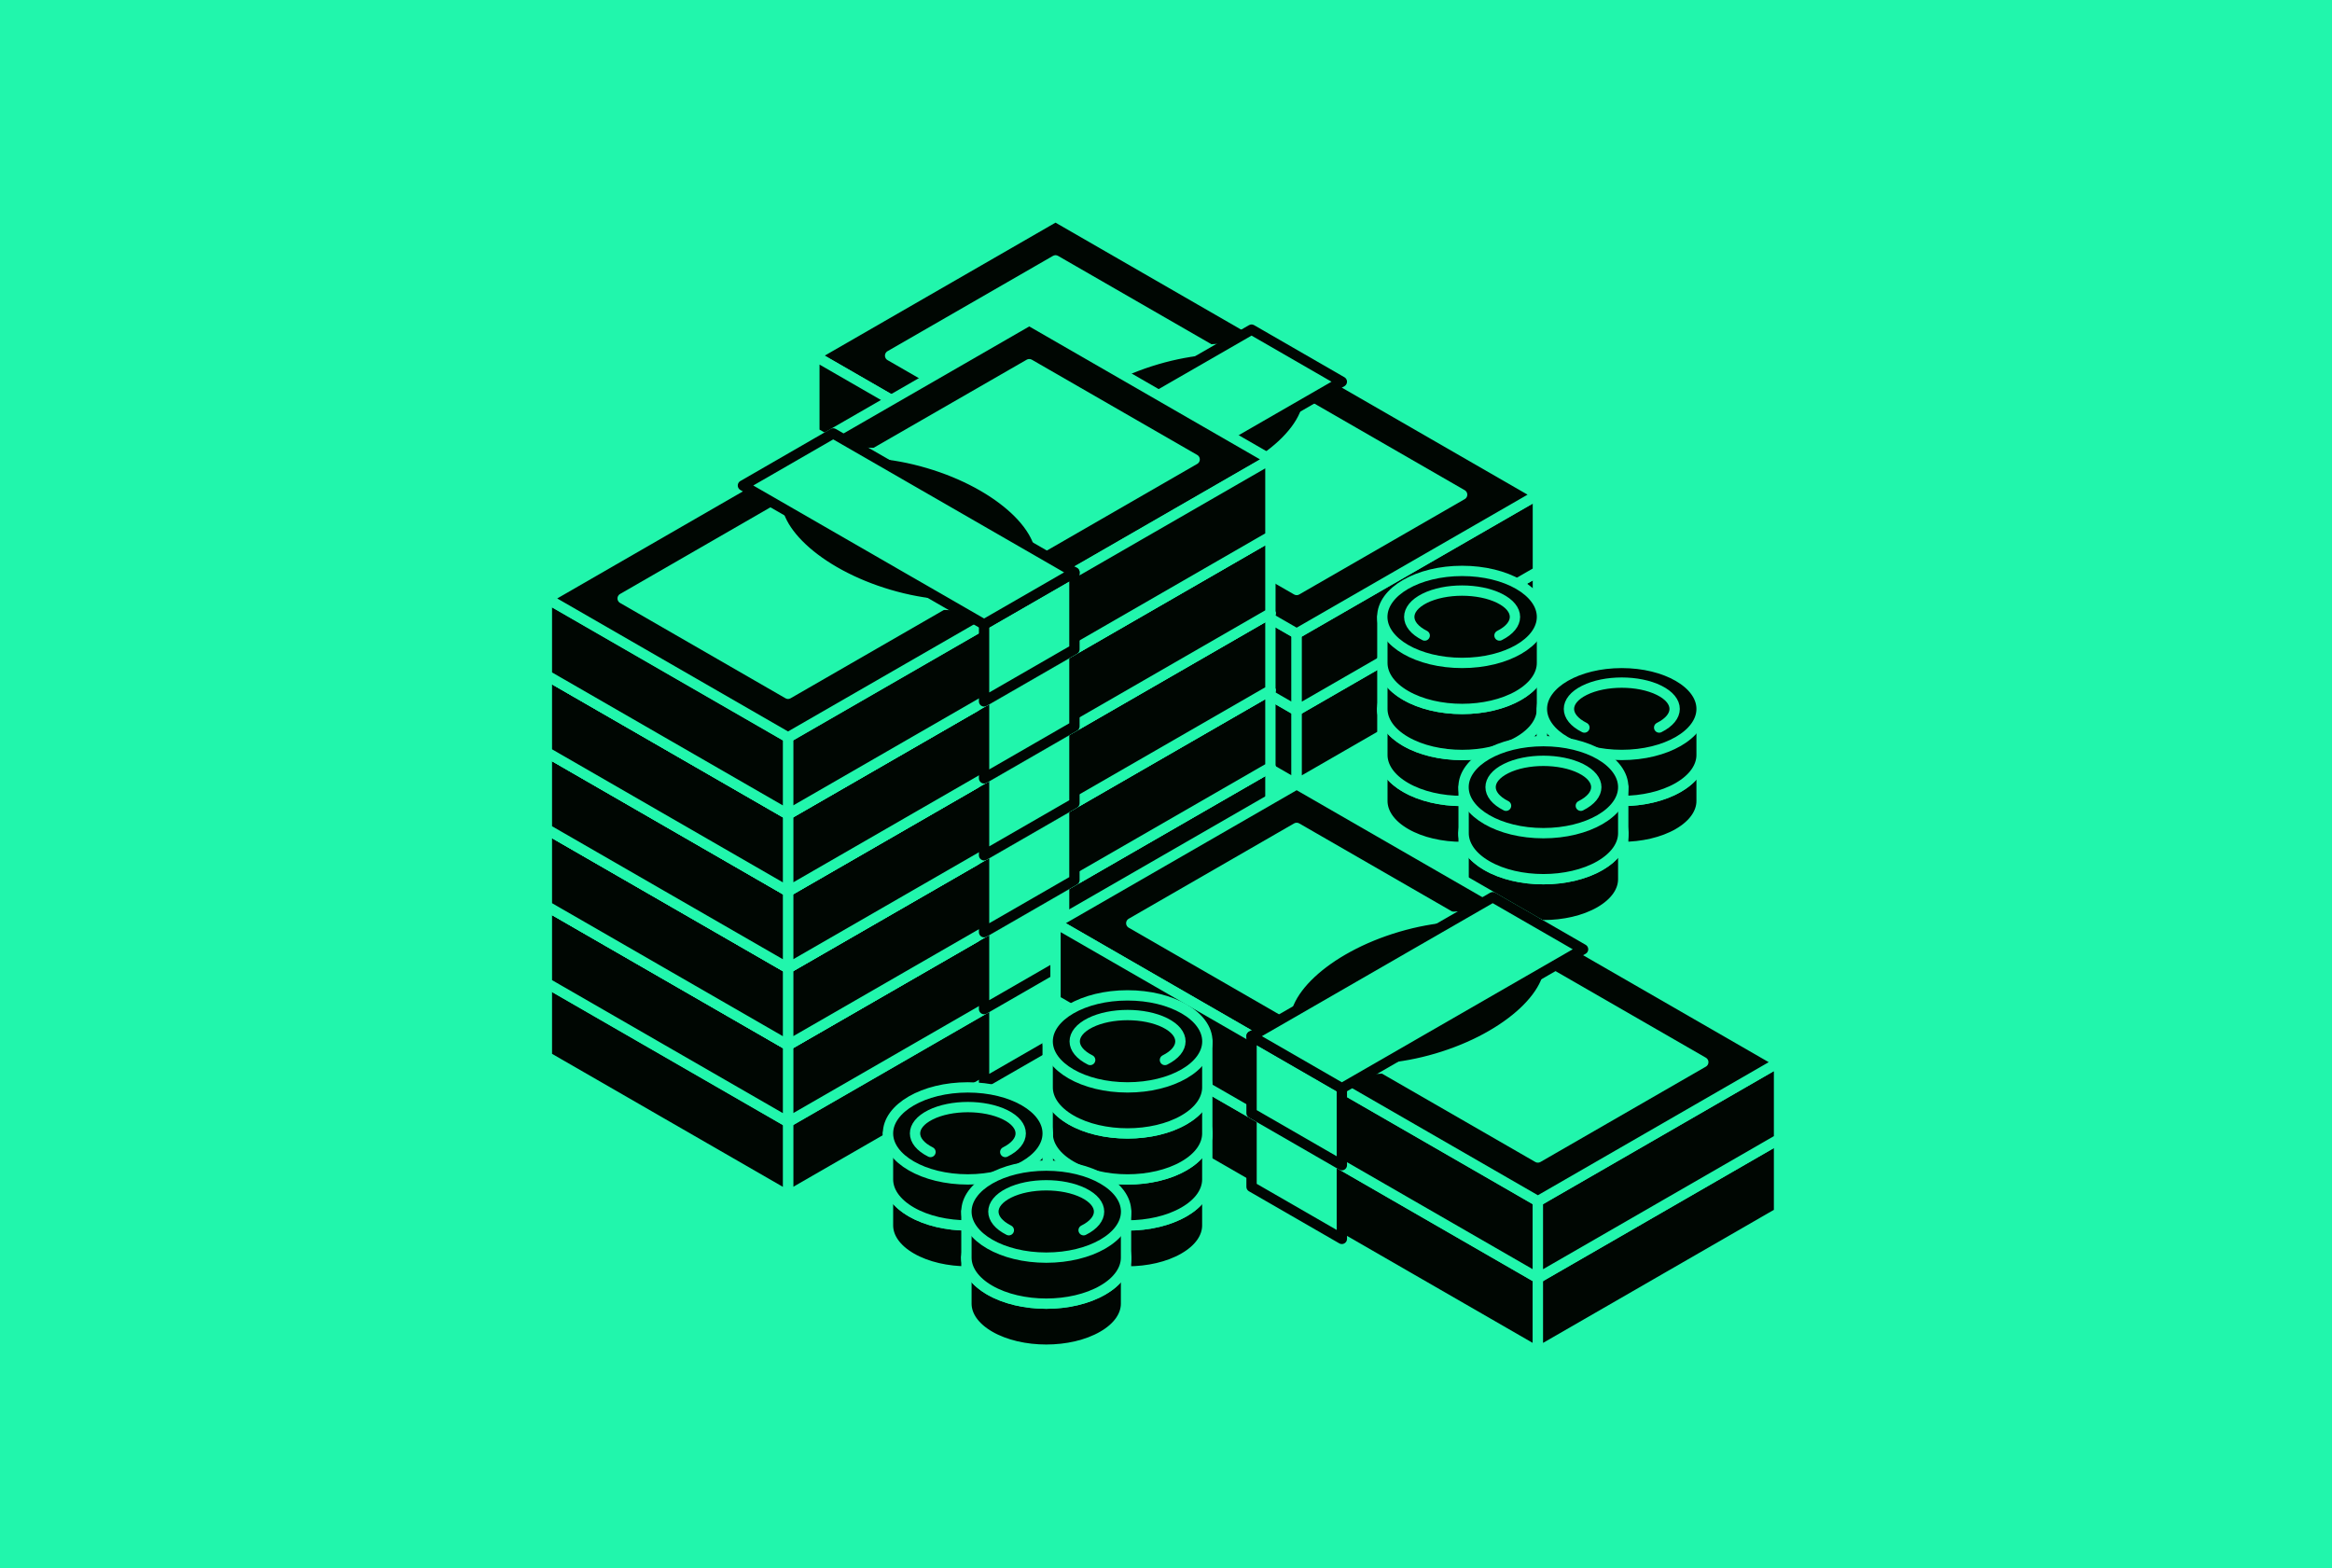 <svg width="226" height="152" viewBox="0 0 226 152" fill="none" xmlns="http://www.w3.org/2000/svg">
<rect width="226" height="152" fill="#21F6AC"/>
<path d="M78.922 49.067L102.293 35.6L149.04 62.533L125.663 76.007L78.922 49.067Z" fill="#000602" stroke="#21F6AC" stroke-linecap="round" stroke-linejoin="round"/>
<path d="M78.922 41.61L102.293 28.143L149.04 55.083L125.663 68.549L78.922 41.61Z" fill="#000602" stroke="#21F6AC" stroke-linecap="round" stroke-linejoin="round"/>
<path d="M78.922 41.61V49.067L125.663 76.007V68.549L78.922 41.61Z" fill="#000602" stroke="#21F6AC" stroke-linecap="round" stroke-linejoin="round"/>
<path d="M125.663 68.549V76.006L149.04 62.533V55.083L125.663 68.549Z" fill="#000602" stroke="#21F6AC" stroke-linecap="round" stroke-linejoin="round"/>
<path d="M86.263 41.61L102.293 32.37L118.322 41.61L102.293 50.849L86.263 41.61Z" fill="#000602" stroke="#21F6AC" stroke-linecap="round" stroke-linejoin="round"/>
<path d="M102.293 55.083L125.663 41.61L149.04 55.083L125.663 68.549L102.293 55.083Z" fill="#000602" stroke="#21F6AC" stroke-linecap="round" stroke-linejoin="round"/>
<path d="M109.633 55.083L125.663 45.843L141.699 55.083L125.663 64.316L109.633 55.083Z" fill="#000602" stroke="#21F6AC" stroke-linecap="round" stroke-linejoin="round"/>
<path d="M115.86 54.725C122.866 52.663 127.701 48.135 126.66 44.611C125.619 41.088 119.096 39.903 112.091 41.965C105.085 44.027 100.25 48.555 101.291 52.079C102.332 55.602 108.855 56.787 115.86 54.725Z" fill="#000602" stroke="#21F6AC" stroke-linecap="round" stroke-linejoin="round"/>
<path d="M97.914 52.556V60.013L106.671 65.06V57.603L97.914 52.556Z" fill="#000602" stroke="#21F6AC" stroke-linecap="round" stroke-linejoin="round"/>
<path d="M97.914 52.556L121.291 39.09L130.041 44.136L106.671 57.603L97.914 52.556Z" fill="#000602" stroke="#21F6AC" stroke-linecap="round" stroke-linejoin="round"/>
<path d="M78.922 41.924L102.293 28.457L149.04 55.39L125.663 68.864L78.922 41.924Z" fill="#000602" stroke="#21F6AC" stroke-linecap="round" stroke-linejoin="round"/>
<path d="M78.922 34.467L102.293 21L149.04 47.94L125.663 61.406L78.922 34.467Z" fill="#000602" stroke="#21F6AC" stroke-linecap="round" stroke-linejoin="round"/>
<path d="M78.922 34.467V41.924L125.663 68.864V61.407L78.922 34.467Z" fill="#000602" stroke="#21F6AC" stroke-linecap="round" stroke-linejoin="round"/>
<path d="M125.663 61.407V68.864L149.04 55.39V47.94L125.663 61.407Z" fill="#000602" stroke="#21F6AC" stroke-linecap="round" stroke-linejoin="round"/>
<path d="M86.263 34.467L102.293 25.234L118.322 34.467L102.293 43.706L86.263 34.467Z" fill="#21F6AC" stroke="#21F6AC" stroke-linecap="round" stroke-linejoin="round"/>
<path d="M102.293 47.94L125.663 34.467L149.04 47.94L125.663 61.407L102.293 47.94Z" fill="#000602" stroke="#21F6AC" stroke-linecap="round" stroke-linejoin="round"/>
<path d="M109.634 47.94L125.663 38.7L141.699 47.94L125.663 57.179L109.634 47.94Z" fill="#21F6AC" stroke="#21F6AC" stroke-linecap="round" stroke-linejoin="round"/>
<path d="M115.863 47.586C122.869 45.524 127.704 40.996 126.663 37.473C125.622 33.95 119.099 32.765 112.094 34.827C105.088 36.889 100.253 41.417 101.294 44.94C102.335 48.464 108.858 49.648 115.863 47.586Z" fill="#000602" stroke="#21F6AC" stroke-linecap="round" stroke-linejoin="round"/>
<path d="M97.914 45.413V52.87L106.671 57.917V50.46L97.914 45.413Z" fill="#000602" stroke="#21F6AC" stroke-linecap="round" stroke-linejoin="round"/>
<path d="M97.914 45.413L121.291 31.947L130.041 36.993L106.671 50.46L97.914 45.413Z" fill="#21F6AC" stroke="#000602" stroke-linecap="round" stroke-linejoin="round"/>
<path d="M149.437 73.166V77.625C149.437 78.765 148.684 79.906 147.172 80.78C144.149 82.521 139.25 82.521 136.233 80.78C134.721 79.913 133.969 78.765 133.969 77.625V73.166H149.444H149.437Z" fill="#000602" stroke="#21F6AC" stroke-linecap="round" stroke-linejoin="round"/>
<path d="M141.699 77.625C145.973 77.625 149.437 75.629 149.437 73.166C149.437 70.703 145.973 68.707 141.699 68.707C137.426 68.707 133.962 70.703 133.962 73.166C133.962 75.629 137.426 77.625 141.699 77.625Z" fill="#000602" stroke="#21F6AC" stroke-linecap="round" stroke-linejoin="round"/>
<path d="M138.073 74.962C136.076 73.965 136.076 72.353 138.073 71.356C140.071 70.359 143.314 70.359 145.319 71.356C147.323 72.353 147.316 73.965 145.319 74.962" fill="#000602"/>
<path d="M138.073 74.962C136.076 73.965 136.076 72.353 138.073 71.356C140.071 70.359 143.314 70.359 145.319 71.356C147.323 72.353 147.316 73.965 145.319 74.962" stroke="#21F6AC" stroke-linecap="round" stroke-linejoin="round"/>
<path d="M149.437 68.707V73.166C149.437 74.306 148.684 75.447 147.172 76.321C144.149 78.062 139.25 78.062 136.233 76.321C134.721 75.454 133.969 74.306 133.969 73.166V68.707H149.444H149.437Z" fill="#000602" stroke="#21F6AC" stroke-linecap="round" stroke-linejoin="round"/>
<path d="M141.699 73.166C145.973 73.166 149.437 71.169 149.437 68.706C149.437 66.243 145.973 64.247 141.699 64.247C137.426 64.247 133.962 66.243 133.962 68.706C133.962 71.169 137.426 73.166 141.699 73.166Z" fill="#000602" stroke="#21F6AC" stroke-linecap="round" stroke-linejoin="round"/>
<path d="M138.073 70.509C136.076 69.512 136.076 67.9 138.073 66.903C140.071 65.906 143.314 65.906 145.319 66.903C147.323 67.9 147.316 69.512 145.319 70.509" fill="#000602"/>
<path d="M138.073 70.509C136.076 69.512 136.076 67.9 138.073 66.903C140.071 65.906 143.314 65.906 145.319 66.903C147.323 67.9 147.316 69.512 145.319 70.509" stroke="#21F6AC" stroke-linecap="round" stroke-linejoin="round"/>
<path d="M149.437 64.247V68.707C149.437 69.847 148.684 70.987 147.172 71.862C144.149 73.603 139.25 73.603 136.233 71.862C134.721 70.994 133.969 69.847 133.969 68.707V64.247H149.444H149.437Z" fill="#000602" stroke="#21F6AC" stroke-linecap="round" stroke-linejoin="round"/>
<path d="M141.699 68.707C145.973 68.707 149.437 66.71 149.437 64.247C149.437 61.785 145.973 59.788 141.699 59.788C137.426 59.788 133.962 61.785 133.962 64.247C133.962 66.71 137.426 68.707 141.699 68.707Z" fill="#000602" stroke="#21F6AC" stroke-linecap="round" stroke-linejoin="round"/>
<path d="M138.073 66.05C136.076 65.053 136.076 63.442 138.073 62.444C140.071 61.447 143.314 61.447 145.319 62.444C147.323 63.442 147.316 65.053 145.319 66.05" fill="#000602"/>
<path d="M138.073 66.05C136.076 65.053 136.076 63.442 138.073 62.444C140.071 61.447 143.314 61.447 145.319 62.444C147.323 63.442 147.316 65.053 145.319 66.05" stroke="#21F6AC" stroke-linecap="round" stroke-linejoin="round"/>
<path d="M149.437 59.788V64.247C149.437 65.388 148.684 66.528 147.172 67.402C144.149 69.144 139.25 69.144 136.233 67.402C134.721 66.535 133.969 65.388 133.969 64.247V59.788H149.444H149.437Z" fill="#000602" stroke="#21F6AC" stroke-linecap="round" stroke-linejoin="round"/>
<path d="M141.699 64.247C145.973 64.247 149.437 62.251 149.437 59.788C149.437 57.325 145.973 55.329 141.699 55.329C137.426 55.329 133.962 57.325 133.962 59.788C133.962 62.251 137.426 64.247 141.699 64.247Z" fill="#000602" stroke="#21F6AC" stroke-linecap="round" stroke-linejoin="round"/>
<path d="M138.073 61.591C136.076 60.594 136.076 58.982 138.073 57.985C140.071 56.988 143.314 56.988 145.319 57.985C147.323 58.982 147.316 60.594 145.319 61.591" fill="#000602"/>
<path d="M138.073 61.591C136.076 60.594 136.076 58.982 138.073 57.985C140.071 56.988 143.314 56.988 145.319 57.985C147.323 58.982 147.316 60.594 145.319 61.591" stroke="#21F6AC" stroke-linecap="round" stroke-linejoin="round"/>
<path d="M164.906 73.166V77.625C164.906 78.765 164.153 79.906 162.641 80.78C159.617 82.521 154.719 82.521 151.702 80.78C150.19 79.913 149.437 78.765 149.437 77.625V73.166H164.912H164.906Z" fill="#000602" stroke="#21F6AC" stroke-linecap="round" stroke-linejoin="round"/>
<path d="M157.168 77.625C161.441 77.625 164.906 75.629 164.906 73.166C164.906 70.703 161.441 68.707 157.168 68.707C152.895 68.707 149.43 70.703 149.43 73.166C149.43 75.629 152.895 77.625 157.168 77.625Z" fill="#000602" stroke="#21F6AC" stroke-linecap="round" stroke-linejoin="round"/>
<path d="M153.549 74.962C151.551 73.965 151.551 72.353 153.549 71.356C155.547 70.359 158.789 70.359 160.794 71.356C162.798 72.353 162.792 73.965 160.794 74.962" fill="#000602"/>
<path d="M153.549 74.962C151.551 73.965 151.551 72.353 153.549 71.356C155.547 70.359 158.789 70.359 160.794 71.356C162.798 72.353 162.792 73.965 160.794 74.962" stroke="#21F6AC" stroke-linecap="round" stroke-linejoin="round"/>
<path d="M164.906 68.707V73.166C164.906 74.306 164.153 75.447 162.641 76.321C159.617 78.062 154.719 78.062 151.702 76.321C150.19 75.454 149.437 74.306 149.437 73.166V68.707H164.912H164.906Z" fill="#000602" stroke="#21F6AC" stroke-linecap="round" stroke-linejoin="round"/>
<path d="M157.168 73.166C161.441 73.166 164.906 71.169 164.906 68.706C164.906 66.243 161.441 64.247 157.168 64.247C152.895 64.247 149.43 66.243 149.43 68.706C149.43 71.169 152.895 73.166 157.168 73.166Z" fill="#000602" stroke="#21F6AC" stroke-linecap="round" stroke-linejoin="round"/>
<path d="M153.549 70.509C151.551 69.512 151.551 67.9 153.549 66.903C155.547 65.906 158.789 65.906 160.794 66.903C162.798 67.9 162.792 69.512 160.794 70.509" fill="#000602"/>
<path d="M153.549 70.509C151.551 69.512 151.551 67.9 153.549 66.903C155.547 65.906 158.789 65.906 160.794 66.903C162.798 67.9 162.792 69.512 160.794 70.509" stroke="#21F6AC" stroke-linecap="round" stroke-linejoin="round"/>
<path d="M157.312 80.746V85.205C157.312 86.345 156.559 87.486 155.047 88.36C152.023 90.101 147.125 90.101 144.108 88.36C142.596 87.493 141.843 86.345 141.843 85.205V80.746H157.318H157.312Z" fill="#000602" stroke="#21F6AC" stroke-linecap="round" stroke-linejoin="round"/>
<path d="M149.574 85.205C153.847 85.205 157.312 83.208 157.312 80.746C157.312 78.283 153.847 76.286 149.574 76.286C145.3 76.286 141.836 78.283 141.836 80.746C141.836 83.208 145.3 85.205 149.574 85.205Z" fill="#000602" stroke="#21F6AC" stroke-linecap="round" stroke-linejoin="round"/>
<path d="M145.955 82.549C143.957 81.552 143.957 79.94 145.955 78.943C147.952 77.946 151.195 77.946 153.2 78.943C155.198 79.94 155.198 81.552 153.2 82.549" fill="#000602"/>
<path d="M145.955 82.549C143.957 81.552 143.957 79.94 145.955 78.943C147.952 77.946 151.195 77.946 153.2 78.943C155.198 79.94 155.198 81.552 153.2 82.549" stroke="#21F6AC" stroke-linecap="round" stroke-linejoin="round"/>
<path d="M157.312 76.286V80.746C157.312 81.886 156.559 83.026 155.047 83.901C152.023 85.642 147.125 85.642 144.108 83.901C142.596 83.033 141.843 81.886 141.843 80.746V76.286H157.318H157.312Z" fill="#000602" stroke="#21F6AC" stroke-linecap="round" stroke-linejoin="round"/>
<path d="M149.574 80.746C153.847 80.746 157.312 78.749 157.312 76.286C157.312 73.824 153.847 71.827 149.574 71.827C145.3 71.827 141.836 73.824 141.836 76.286C141.836 78.749 145.3 80.746 149.574 80.746Z" fill="#000602" stroke="#21F6AC" stroke-linecap="round" stroke-linejoin="round"/>
<path d="M145.955 78.089C143.957 77.092 143.957 75.481 145.955 74.484C147.952 73.487 151.195 73.487 153.2 74.484C155.204 75.481 155.198 77.092 153.2 78.089" fill="#000602"/>
<path d="M145.955 78.089C143.957 77.092 143.957 75.481 145.955 74.484C147.952 73.487 151.195 73.487 153.2 74.484C155.204 75.481 155.198 77.092 153.2 78.089" stroke="#21F6AC" stroke-linecap="round" stroke-linejoin="round"/>
<path d="M76.37 115.887L53 102.421L99.748 75.481L123.118 88.947L76.37 115.887Z" fill="#000602" stroke="#21F6AC" stroke-linecap="round" stroke-linejoin="round"/>
<path d="M76.37 108.43L53 94.964L99.748 68.024L123.118 81.49L76.37 108.43Z" fill="#000602" stroke="#21F6AC" stroke-linecap="round" stroke-linejoin="round"/>
<path d="M76.371 108.43V115.887L123.118 88.947V81.49L76.371 108.43Z" fill="#000602" stroke="#21F6AC" stroke-linecap="round" stroke-linejoin="round"/>
<path d="M53 94.963V102.421L76.37 115.887V108.43L53 94.963Z" fill="#000602" stroke="#21F6AC" stroke-linecap="round" stroke-linejoin="round"/>
<path d="M99.748 90.73L83.711 81.49L99.748 72.258L115.777 81.49L99.748 90.73Z" fill="#000602" stroke="#21F6AC" stroke-linecap="round" stroke-linejoin="round"/>
<path d="M76.37 108.43L53 94.964L76.37 81.49L99.748 94.964L76.37 108.43Z" fill="#000602" stroke="#21F6AC" stroke-linecap="round" stroke-linejoin="round"/>
<path d="M76.371 104.203L60.341 94.964L76.371 85.724L92.407 94.964L76.371 104.203Z" fill="#000602" stroke="#21F6AC" stroke-linecap="round" stroke-linejoin="round"/>
<path d="M100.745 91.957C101.786 88.434 96.95 83.906 89.945 81.844C82.939 79.782 76.417 80.967 75.376 84.49C74.335 88.014 79.17 92.541 86.175 94.603C93.181 96.665 99.704 95.481 100.745 91.957Z" fill="#000602" stroke="#21F6AC" stroke-linecap="round" stroke-linejoin="round"/>
<path d="M95.369 97.483V104.94L104.126 99.894V92.437L95.369 97.483Z" fill="#21F6AC" stroke="#000602" stroke-linecap="round" stroke-linejoin="round"/>
<path d="M95.369 97.484L71.999 84.017L80.749 78.971L104.126 92.437L95.369 97.484Z" fill="#000602" stroke="#21F6AC" stroke-linecap="round" stroke-linejoin="round"/>
<path d="M76.37 108.744L53 95.278L99.748 68.338L123.118 81.804L76.37 108.744Z" fill="#000602" stroke="#21F6AC" stroke-linecap="round" stroke-linejoin="round"/>
<path d="M76.37 101.287L53 87.82L99.748 60.881L123.118 74.354L76.37 101.287Z" fill="#000602" stroke="#21F6AC" stroke-linecap="round" stroke-linejoin="round"/>
<path d="M76.371 101.287V108.744L123.118 81.804V74.354L76.371 101.287Z" fill="#000602" stroke="#21F6AC" stroke-linecap="round" stroke-linejoin="round"/>
<path d="M53 87.821V95.278L76.37 108.744V101.287L53 87.821Z" fill="#000602" stroke="#21F6AC" stroke-linecap="round" stroke-linejoin="round"/>
<path d="M99.748 83.587L83.711 74.354L99.748 65.115L115.777 74.354L99.748 83.587Z" fill="#000602" stroke="#21F6AC" stroke-linecap="round" stroke-linejoin="round"/>
<path d="M76.37 101.287L53 87.82L76.37 74.354L99.748 87.82L76.37 101.287Z" fill="#000602" stroke="#21F6AC" stroke-linecap="round" stroke-linejoin="round"/>
<path d="M76.371 97.06L60.341 87.82L76.371 78.581L92.407 87.82L76.371 97.06Z" fill="#000602" stroke="#21F6AC" stroke-linecap="round" stroke-linejoin="round"/>
<path d="M100.749 84.816C101.79 81.292 96.955 76.764 89.95 74.702C82.944 72.64 76.421 73.825 75.38 77.348C74.34 80.872 79.175 85.4 86.18 87.462C93.186 89.524 99.709 88.339 100.749 84.816Z" fill="#000602" stroke="#21F6AC" stroke-linecap="round" stroke-linejoin="round"/>
<path d="M95.369 90.341V97.798L104.126 92.751V85.294L95.369 90.341Z" fill="#21F6AC" stroke="#000602" stroke-linecap="round" stroke-linejoin="round"/>
<path d="M95.369 90.341L71.999 76.874L80.749 71.827L104.126 85.294L95.369 90.341Z" fill="#000602" stroke="#21F6AC" stroke-linecap="round" stroke-linejoin="round"/>
<path d="M76.37 101.287L53 87.82L99.748 60.881L123.118 74.354L76.37 101.287Z" fill="#000602" stroke="#21F6AC" stroke-linecap="round" stroke-linejoin="round"/>
<path d="M76.37 93.83L53 80.364L99.748 53.424L123.118 66.897L76.37 93.83Z" fill="#000602" stroke="#21F6AC" stroke-linecap="round" stroke-linejoin="round"/>
<path d="M76.371 93.83V101.287L123.118 74.354V66.897L76.371 93.83Z" fill="#000602" stroke="#21F6AC" stroke-linecap="round" stroke-linejoin="round"/>
<path d="M53 80.363V87.82L76.37 101.287V93.83L53 80.363Z" fill="#000602" stroke="#21F6AC" stroke-linecap="round" stroke-linejoin="round"/>
<path d="M99.748 76.136L83.711 66.897L99.748 57.657L115.777 66.897L99.748 76.136Z" fill="#000602" stroke="#21F6AC" stroke-linecap="round" stroke-linejoin="round"/>
<path d="M76.37 93.83L53 80.364L76.37 66.897L99.748 80.364L76.37 93.83Z" fill="#000602" stroke="#21F6AC" stroke-linecap="round" stroke-linejoin="round"/>
<path d="M76.371 89.603L60.341 80.364L76.371 71.124L92.407 80.364L76.371 89.603Z" fill="#000602" stroke="#21F6AC" stroke-linecap="round" stroke-linejoin="round"/>
<path d="M100.747 77.359C101.788 73.836 96.953 69.308 89.947 67.246C82.942 65.184 76.419 66.369 75.378 69.892C74.337 73.415 79.172 77.943 86.177 80.005C93.183 82.067 99.706 80.883 100.747 77.359Z" fill="#000602" stroke="#21F6AC" stroke-linecap="round" stroke-linejoin="round"/>
<path d="M95.369 82.89V90.341L104.126 85.294V77.844L95.369 82.89Z" fill="#21F6AC" stroke="#000602" stroke-linecap="round" stroke-linejoin="round"/>
<path d="M95.369 82.89L71.999 69.417L80.749 64.37L104.126 77.844L95.369 82.89Z" fill="#000602" stroke="#21F6AC" stroke-linecap="round" stroke-linejoin="round"/>
<path d="M76.37 93.83L53 80.364L99.748 53.424L123.118 66.897L76.37 93.83Z" fill="#000602" stroke="#21F6AC" stroke-linecap="round" stroke-linejoin="round"/>
<path d="M76.37 86.38L53 72.906L99.748 45.973L123.118 59.44L76.37 86.38Z" fill="#000602" stroke="#21F6AC" stroke-linecap="round" stroke-linejoin="round"/>
<path d="M76.371 86.38V93.83L123.118 66.897V59.44L76.371 86.38Z" fill="#000602" stroke="#21F6AC" stroke-linecap="round" stroke-linejoin="round"/>
<path d="M53 72.906V80.363L76.37 93.83V86.38L53 72.906Z" fill="#000602" stroke="#21F6AC" stroke-linecap="round" stroke-linejoin="round"/>
<path d="M99.748 68.679L83.711 59.44L99.748 50.2L115.777 59.44L99.748 68.679Z" fill="#000602" stroke="#21F6AC" stroke-linecap="round" stroke-linejoin="round"/>
<path d="M76.37 86.38L53 72.906L76.37 59.44L99.748 72.906L76.37 86.38Z" fill="#000602" stroke="#21F6AC" stroke-linecap="round" stroke-linejoin="round"/>
<path d="M76.371 82.146L60.341 72.906L76.371 63.674L92.407 72.906L76.371 82.146Z" fill="#000602" stroke="#21F6AC" stroke-linecap="round" stroke-linejoin="round"/>
<path d="M100.744 69.903C101.785 66.379 96.95 61.852 89.944 59.79C82.939 57.728 76.416 58.912 75.375 62.436C74.334 65.959 79.169 70.487 86.175 72.549C93.18 74.611 99.703 73.426 100.744 69.903Z" fill="#000602" stroke="#21F6AC" stroke-linecap="round" stroke-linejoin="round"/>
<path d="M95.369 75.433V82.89L104.126 77.844V70.386L95.369 75.433Z" fill="#21F6AC" stroke="#000602" stroke-linecap="round" stroke-linejoin="round"/>
<path d="M95.369 75.433L71.999 61.96L80.749 56.92L104.126 70.386L95.369 75.433Z" fill="#000602" stroke="#21F6AC" stroke-linecap="round" stroke-linejoin="round"/>
<path d="M76.37 86.379L53 72.906L99.748 45.973L123.118 59.439L76.37 86.379Z" fill="#000602" stroke="#21F6AC" stroke-linecap="round" stroke-linejoin="round"/>
<path d="M76.37 78.922L53 65.456L99.748 38.516L123.118 51.982L76.37 78.922Z" fill="#000602" stroke="#21F6AC" stroke-linecap="round" stroke-linejoin="round"/>
<path d="M76.371 78.922V86.379L123.118 59.439V51.982L76.371 78.922Z" fill="#000602" stroke="#21F6AC" stroke-linecap="round" stroke-linejoin="round"/>
<path d="M53 65.456V72.906L76.37 86.379V78.922L53 65.456Z" fill="#000602" stroke="#21F6AC" stroke-linecap="round" stroke-linejoin="round"/>
<path d="M99.748 61.222L83.711 51.982L99.748 42.743L115.777 51.982L99.748 61.222Z" fill="#000602" stroke="#21F6AC" stroke-linecap="round" stroke-linejoin="round"/>
<path d="M76.37 78.922L53 65.456L76.37 51.982L99.748 65.456L76.37 78.922Z" fill="#000602" stroke="#21F6AC" stroke-linecap="round" stroke-linejoin="round"/>
<path d="M76.371 74.688L60.341 65.456L76.371 56.216L92.407 65.456L76.371 74.688Z" fill="#000602" stroke="#21F6AC" stroke-linecap="round" stroke-linejoin="round"/>
<path d="M100.741 62.446C101.782 58.923 96.947 54.395 89.941 52.333C82.936 50.271 76.413 51.456 75.372 54.979C74.331 58.503 79.166 63.031 86.172 65.093C93.177 67.154 99.7 65.97 100.741 62.446Z" fill="#000602" stroke="#21F6AC" stroke-linecap="round" stroke-linejoin="round"/>
<path d="M95.369 67.975V75.433L104.126 70.386V62.929L95.369 67.975Z" fill="#21F6AC" stroke="#000602" stroke-linecap="round" stroke-linejoin="round"/>
<path d="M95.369 67.975L71.999 54.509L80.749 49.462L104.126 62.929L95.369 67.975Z" fill="#000602" stroke="#21F6AC" stroke-linecap="round" stroke-linejoin="round"/>
<path d="M76.37 78.923L53 65.456L99.748 38.516L123.118 51.983L76.37 78.923Z" fill="#000602" stroke="#21F6AC" stroke-linecap="round" stroke-linejoin="round"/>
<path d="M76.37 71.465L53 57.999L99.748 31.059L123.118 44.525L76.37 71.465Z" fill="#000602" stroke="#21F6AC" stroke-linecap="round" stroke-linejoin="round"/>
<path d="M76.371 71.465V78.922L123.118 51.983V44.525L76.371 71.465Z" fill="#000602" stroke="#21F6AC" stroke-linecap="round" stroke-linejoin="round"/>
<path d="M53 57.999V65.456L76.37 78.922V71.465L53 57.999Z" fill="#000602" stroke="#21F6AC" stroke-linecap="round" stroke-linejoin="round"/>
<path d="M99.748 53.765L83.711 44.525L99.748 35.293L115.777 44.525L99.748 53.765Z" fill="#21F6AC" stroke="#21F6AC" stroke-linecap="round" stroke-linejoin="round"/>
<path d="M76.37 71.465L53 57.999L76.37 44.525L99.748 57.999L76.37 71.465Z" fill="#000602" stroke="#21F6AC" stroke-linecap="round" stroke-linejoin="round"/>
<path d="M76.371 67.239L60.341 57.999L76.371 48.76L92.407 57.999L76.371 67.239Z" fill="#21F6AC" stroke="#21F6AC" stroke-linecap="round" stroke-linejoin="round"/>
<path d="M100.745 54.992C101.786 51.469 96.951 46.941 89.945 44.879C82.94 42.817 76.417 44.002 75.376 47.525C74.335 51.049 79.17 55.577 86.176 57.639C93.181 59.701 99.704 58.516 100.745 54.992Z" fill="#000602" stroke="#21F6AC" stroke-linecap="round" stroke-linejoin="round"/>
<path d="M95.369 60.519V67.976L104.126 62.929V55.472L95.369 60.519Z" fill="#21F6AC" stroke="#000602" stroke-linecap="round" stroke-linejoin="round"/>
<path d="M95.369 60.519L71.999 47.052L80.749 42.006L104.126 55.472L95.369 60.519Z" fill="#21F6AC" stroke="#000602" stroke-linecap="round" stroke-linejoin="round"/>
<path d="M102.293 104.073L125.663 90.6L172.411 117.54L149.04 131.013L102.293 104.073Z" fill="#000602" stroke="#21F6AC" stroke-linecap="round" stroke-linejoin="round"/>
<path d="M102.293 96.616L125.663 83.15L172.411 110.083L149.04 123.556L102.293 96.616Z" fill="#000602" stroke="#21F6AC" stroke-linecap="round" stroke-linejoin="round"/>
<path d="M102.293 96.616V104.073L149.04 131.013V123.556L102.293 96.616Z" fill="#000602" stroke="#21F6AC" stroke-linecap="round" stroke-linejoin="round"/>
<path d="M149.04 123.556V131.013L172.411 117.54V110.083L149.04 123.556Z" fill="#000602" stroke="#21F6AC" stroke-linecap="round" stroke-linejoin="round"/>
<path d="M109.634 96.616L125.663 87.377L141.699 96.616L125.663 105.856L109.634 96.616Z" fill="#000602" stroke="#21F6AC" stroke-linecap="round" stroke-linejoin="round"/>
<path d="M125.663 110.083L149.04 96.616L172.411 110.083L149.04 123.556L125.663 110.083Z" fill="#000602" stroke="#21F6AC" stroke-linecap="round" stroke-linejoin="round"/>
<path d="M133.004 110.083L149.04 100.85L165.07 110.083L149.04 119.322L133.004 110.083Z" fill="#000602" stroke="#21F6AC" stroke-linecap="round" stroke-linejoin="round"/>
<path d="M139.243 109.729C146.248 107.667 151.083 103.139 150.042 99.615C149.002 96.092 142.479 94.907 135.473 96.969C128.468 99.031 123.633 103.559 124.673 107.083C125.714 110.606 132.237 111.791 139.243 109.729Z" fill="#000602" stroke="#21F6AC" stroke-linecap="round" stroke-linejoin="round"/>
<path d="M121.291 107.563V115.02L130.042 120.066V112.609L121.291 107.563Z" fill="#21F6AC" stroke="#000602" stroke-linecap="round" stroke-linejoin="round"/>
<path d="M121.291 107.563L144.662 94.096L153.419 99.136L130.042 112.61L121.291 107.563Z" fill="#000602" stroke="#21F6AC" stroke-linecap="round" stroke-linejoin="round"/>
<path d="M102.293 96.93L125.663 83.464L172.411 110.397L149.04 123.87L102.293 96.93Z" fill="#000602" stroke="#21F6AC" stroke-linecap="round" stroke-linejoin="round"/>
<path d="M102.293 89.473L125.663 76.007L172.411 102.94L149.04 116.413L102.293 89.473Z" fill="#000602" stroke="#21F6AC" stroke-linecap="round" stroke-linejoin="round"/>
<path d="M102.293 89.473V96.93L149.04 123.87V116.413L102.293 89.473Z" fill="#000602" stroke="#21F6AC" stroke-linecap="round" stroke-linejoin="round"/>
<path d="M149.04 116.413V123.87L172.411 110.397V102.94L149.04 116.413Z" fill="#000602" stroke="#21F6AC" stroke-linecap="round" stroke-linejoin="round"/>
<path d="M109.634 89.473L125.663 80.234L141.699 89.473L125.663 98.713L109.634 89.473Z" fill="#21F6AC" stroke="#21F6AC" stroke-linecap="round" stroke-linejoin="round"/>
<path d="M125.663 102.94L149.04 89.473L172.411 102.94L149.04 116.413L125.663 102.94Z" fill="#000602" stroke="#21F6AC" stroke-linecap="round" stroke-linejoin="round"/>
<path d="M133.004 102.94L149.04 93.707L165.07 102.94L149.04 112.179L133.004 102.94Z" fill="#21F6AC" stroke="#21F6AC" stroke-linecap="round" stroke-linejoin="round"/>
<path d="M139.237 102.584C146.242 100.522 151.078 95.994 150.037 92.47C148.996 88.947 142.473 87.762 135.467 89.824C128.462 91.886 123.627 96.414 124.668 99.938C125.709 103.461 132.232 104.646 139.237 102.584Z" fill="#000602" stroke="#21F6AC" stroke-linecap="round" stroke-linejoin="round"/>
<path d="M121.291 100.42V107.877L130.042 112.924V105.466L121.291 100.42Z" fill="#21F6AC" stroke="#000602" stroke-linecap="round" stroke-linejoin="round"/>
<path d="M121.291 100.42L144.662 86.953L153.419 92L130.042 105.466L121.291 100.42Z" fill="#21F6AC" stroke="#000602" stroke-linecap="round" stroke-linejoin="round"/>
<path d="M101.533 114.303V118.762C101.533 119.903 102.286 121.043 103.798 121.917C106.822 123.659 111.72 123.659 114.737 121.917C116.249 121.05 117.002 119.903 117.002 118.762V114.303H101.526H101.533Z" fill="#000602" stroke="#21F6AC" stroke-linecap="round" stroke-linejoin="round"/>
<path d="M109.271 118.762C113.544 118.762 117.009 116.766 117.009 114.303C117.009 111.84 113.544 109.844 109.271 109.844C104.998 109.844 101.533 111.84 101.533 114.303C101.533 116.766 104.998 118.762 109.271 118.762Z" fill="#000602" stroke="#21F6AC" stroke-linecap="round" stroke-linejoin="round"/>
<path d="M105.652 116.099C103.654 115.102 103.654 113.49 105.652 112.493C107.65 111.496 110.892 111.496 112.897 112.493C114.901 113.49 114.895 115.102 112.897 116.099" fill="#000602"/>
<path d="M105.652 116.099C103.654 115.102 103.654 113.49 105.652 112.493C107.65 111.496 110.892 111.496 112.897 112.493C114.901 113.49 114.895 115.102 112.897 116.099" stroke="#21F6AC" stroke-linecap="round" stroke-linejoin="round"/>
<path d="M101.533 109.844V114.303C101.533 115.443 102.286 116.584 103.798 117.458C106.822 119.199 111.72 119.199 114.737 117.458C116.249 116.591 117.002 115.443 117.002 114.303V109.844H101.526H101.533Z" fill="#000602" stroke="#21F6AC" stroke-linecap="round" stroke-linejoin="round"/>
<path d="M109.271 114.303C113.544 114.303 117.009 112.306 117.009 109.844C117.009 107.381 113.544 105.384 109.271 105.384C104.998 105.384 101.533 107.381 101.533 109.844C101.533 112.306 104.998 114.303 109.271 114.303Z" fill="#000602" stroke="#21F6AC" stroke-linecap="round" stroke-linejoin="round"/>
<path d="M105.652 111.646C103.654 110.649 103.654 109.038 105.652 108.041C107.65 107.044 110.892 107.044 112.897 108.041C114.901 109.038 114.895 110.649 112.897 111.646" fill="#000602"/>
<path d="M105.652 111.646C103.654 110.649 103.654 109.038 105.652 108.041C107.65 107.044 110.892 107.044 112.897 108.041C114.901 109.038 114.895 110.649 112.897 111.646" stroke="#21F6AC" stroke-linecap="round" stroke-linejoin="round"/>
<path d="M101.533 105.385V109.844C101.533 110.984 102.286 112.125 103.798 112.999C106.822 114.74 111.72 114.74 114.737 112.999C116.249 112.131 117.002 110.984 117.002 109.844V105.385H101.526H101.533Z" fill="#000602" stroke="#21F6AC" stroke-linecap="round" stroke-linejoin="round"/>
<path d="M109.271 109.844C113.544 109.844 117.009 107.847 117.009 105.385C117.009 102.922 113.544 100.925 109.271 100.925C104.998 100.925 101.533 102.922 101.533 105.385C101.533 107.847 104.998 109.844 109.271 109.844Z" fill="#000602" stroke="#21F6AC" stroke-linecap="round" stroke-linejoin="round"/>
<path d="M105.652 107.187C103.654 106.19 103.654 104.579 105.652 103.582C107.65 102.584 110.892 102.584 112.897 103.582C114.901 104.579 114.895 106.19 112.897 107.187" fill="#000602"/>
<path d="M105.652 107.187C103.654 106.19 103.654 104.579 105.652 103.582C107.65 102.584 110.892 102.584 112.897 103.582C114.901 104.579 114.895 106.19 112.897 107.187" stroke="#21F6AC" stroke-linecap="round" stroke-linejoin="round"/>
<path d="M101.533 100.925V105.385C101.533 106.525 102.286 107.665 103.798 108.539C106.822 110.281 111.72 110.281 114.737 108.539C116.249 107.672 117.002 106.525 117.002 105.385V100.925H101.526H101.533Z" fill="#000602" stroke="#21F6AC" stroke-linecap="round" stroke-linejoin="round"/>
<path d="M109.271 105.384C113.544 105.384 117.009 103.388 117.009 100.925C117.009 98.462 113.544 96.466 109.271 96.466C104.998 96.466 101.533 98.462 101.533 100.925C101.533 103.388 104.998 105.384 109.271 105.384Z" fill="#000602" stroke="#21F6AC" stroke-linecap="round" stroke-linejoin="round"/>
<path d="M105.652 102.728C103.654 101.731 103.654 100.119 105.652 99.122C107.65 98.125 110.892 98.125 112.897 99.122C114.901 100.119 114.895 101.731 112.897 102.728" fill="#000602"/>
<path d="M105.652 102.728C103.654 101.731 103.654 100.119 105.652 99.122C107.65 98.125 110.892 98.125 112.897 99.122C114.901 100.119 114.895 101.731 112.897 102.728" stroke="#21F6AC" stroke-linecap="round" stroke-linejoin="round"/>
<path d="M86.058 114.303V118.762C86.058 119.903 86.81 121.043 88.322 121.917C91.346 123.659 96.245 123.659 99.262 121.917C100.774 121.05 101.526 119.903 101.526 118.762V114.303H86.051H86.058Z" fill="#000602" stroke="#21F6AC" stroke-linecap="round" stroke-linejoin="round"/>
<path d="M93.796 118.762C98.069 118.762 101.533 116.766 101.533 114.303C101.533 111.84 98.069 109.844 93.796 109.844C89.522 109.844 86.058 111.84 86.058 114.303C86.058 116.766 89.522 118.762 93.796 118.762Z" fill="#000602" stroke="#21F6AC" stroke-linecap="round" stroke-linejoin="round"/>
<path d="M90.177 116.099C88.179 115.102 88.179 113.49 90.177 112.493C92.174 111.496 95.417 111.496 97.422 112.493C99.426 113.49 99.419 115.102 97.422 116.099" fill="#000602"/>
<path d="M90.177 116.099C88.179 115.102 88.179 113.49 90.177 112.493C92.174 111.496 95.417 111.496 97.422 112.493C99.426 113.49 99.419 115.102 97.422 116.099" stroke="#21F6AC" stroke-linecap="round" stroke-linejoin="round"/>
<path d="M86.058 109.844V114.303C86.058 115.443 86.81 116.584 88.322 117.458C91.346 119.199 96.245 119.199 99.262 117.458C100.774 116.591 101.526 115.443 101.526 114.303V109.844H86.051H86.058Z" fill="#000602" stroke="#21F6AC" stroke-linecap="round" stroke-linejoin="round"/>
<path d="M93.796 114.303C98.069 114.303 101.533 112.306 101.533 109.844C101.533 107.381 98.069 105.384 93.796 105.384C89.522 105.384 86.058 107.381 86.058 109.844C86.058 112.306 89.522 114.303 93.796 114.303Z" fill="#000602" stroke="#21F6AC" stroke-linecap="round" stroke-linejoin="round"/>
<path d="M90.177 111.646C88.179 110.649 88.179 109.038 90.177 108.041C92.174 107.044 95.417 107.044 97.422 108.041C99.419 109.038 99.419 110.649 97.422 111.646" fill="#000602"/>
<path d="M90.177 111.646C88.179 110.649 88.179 109.038 90.177 108.041C92.174 107.044 95.417 107.044 97.422 108.041C99.419 109.038 99.419 110.649 97.422 111.646" stroke="#21F6AC" stroke-linecap="round" stroke-linejoin="round"/>
<path d="M93.659 121.883V126.342C93.659 127.483 94.411 128.623 95.923 129.497C98.947 131.239 103.846 131.239 106.863 129.497C108.375 128.63 109.127 127.483 109.127 126.342V121.883H93.652H93.659Z" fill="#000602" stroke="#21F6AC" stroke-linecap="round" stroke-linejoin="round"/>
<path d="M101.396 126.342C105.67 126.342 109.134 124.346 109.134 121.883C109.134 119.42 105.67 117.424 101.396 117.424C97.123 117.424 93.659 119.42 93.659 121.883C93.659 124.346 97.123 126.342 101.396 126.342Z" fill="#000602" stroke="#21F6AC" stroke-linecap="round" stroke-linejoin="round"/>
<path d="M97.77 123.686C95.773 122.689 95.773 121.077 97.77 120.08C99.768 119.083 103.011 119.083 105.015 120.08C107.02 121.077 107.013 122.689 105.015 123.686" fill="#000602"/>
<path d="M97.77 123.686C95.773 122.689 95.773 121.077 97.77 120.08C99.768 119.083 103.011 119.083 105.015 120.08C107.02 121.077 107.013 122.689 105.015 123.686" stroke="#21F6AC" stroke-linecap="round" stroke-linejoin="round"/>
<path d="M93.659 117.424V121.883C93.659 123.023 94.411 124.164 95.923 125.038C98.947 126.779 103.846 126.779 106.863 125.038C108.375 124.171 109.127 123.023 109.127 121.883V117.424H93.652H93.659Z" fill="#000602" stroke="#21F6AC" stroke-linecap="round" stroke-linejoin="round"/>
<path d="M101.396 121.883C105.67 121.883 109.134 119.886 109.134 117.424C109.134 114.961 105.67 112.964 101.396 112.964C97.123 112.964 93.659 114.961 93.659 117.424C93.659 119.886 97.123 121.883 101.396 121.883Z" fill="#000602" stroke="#21F6AC" stroke-linecap="round" stroke-linejoin="round"/>
<path d="M97.77 119.226C95.773 118.229 95.773 116.618 97.77 115.621C99.768 114.624 103.011 114.624 105.015 115.621C107.013 116.618 107.013 118.229 105.015 119.226" fill="#000602"/>
<path d="M97.77 119.226C95.773 118.229 95.773 116.618 97.77 115.621C99.768 114.624 103.011 114.624 105.015 115.621C107.013 116.618 107.013 118.229 105.015 119.226" stroke="#21F6AC" stroke-linecap="round" stroke-linejoin="round"/>
</svg>
